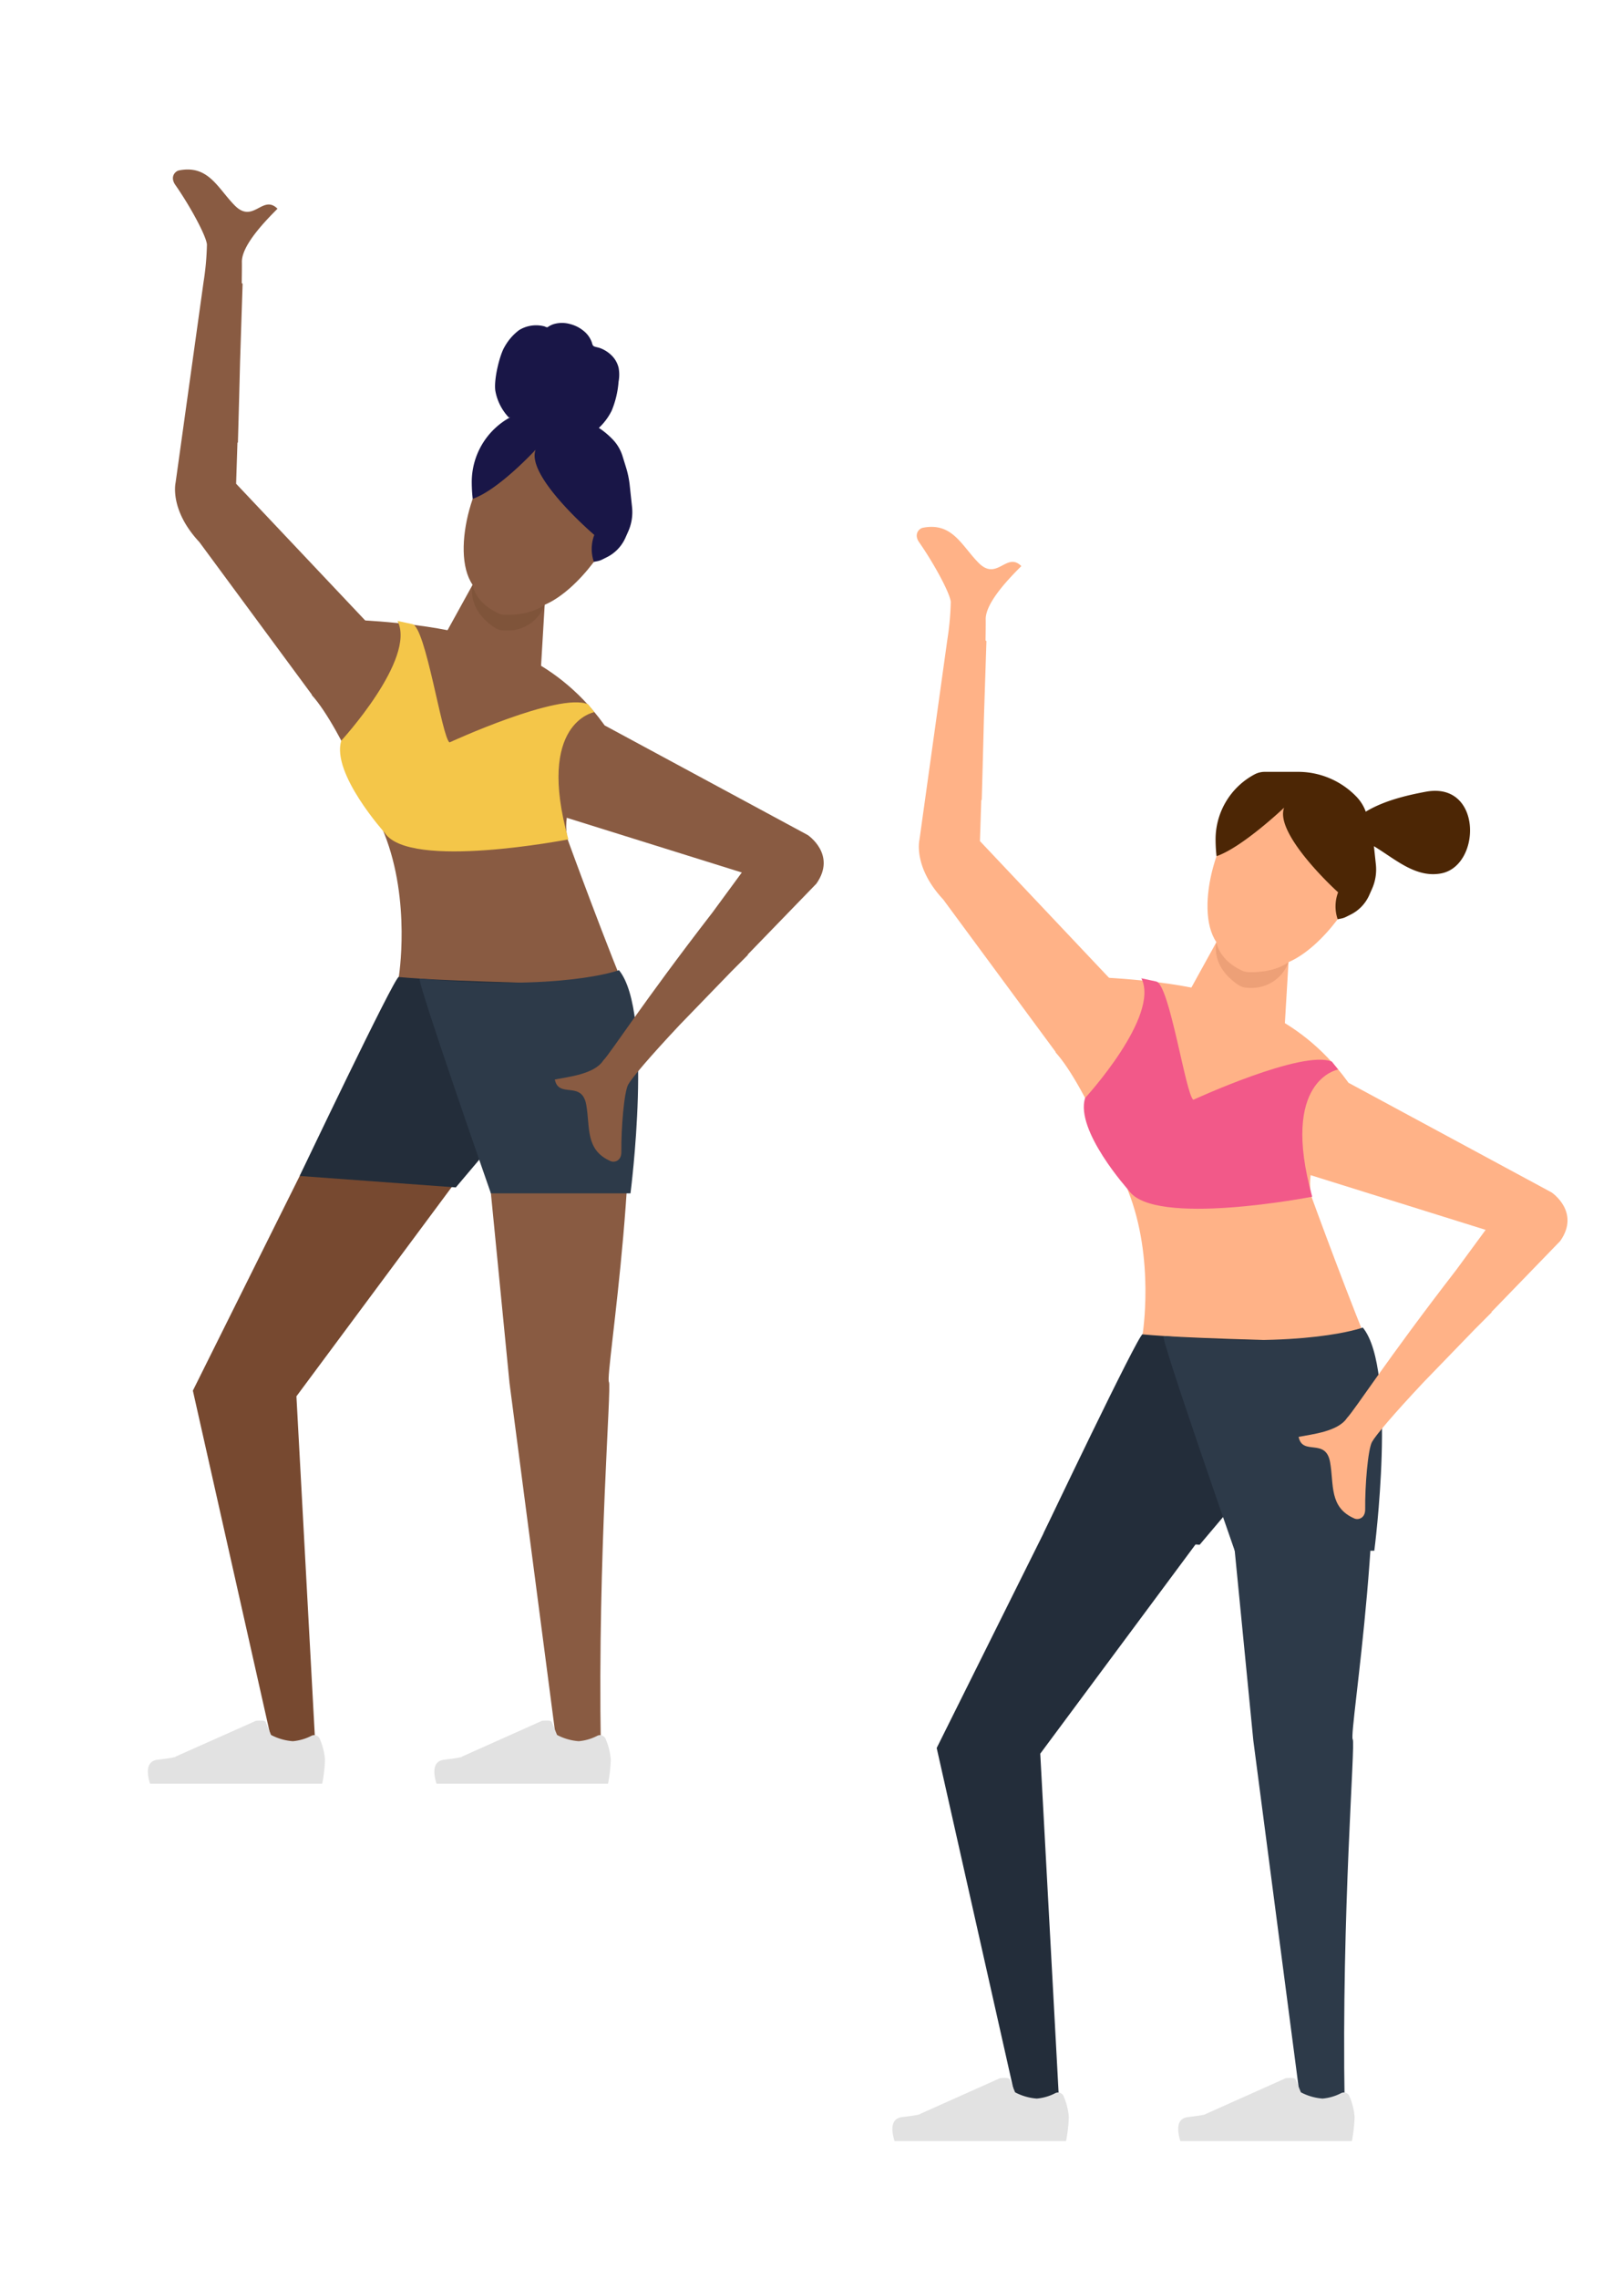 <svg xmlns="http://www.w3.org/2000/svg" xmlns:xlink="http://www.w3.org/1999/xlink" width="386.265" height="541.899" viewBox="0 0 386.265 541.899"><defs><clipPath id="clip-path"><path id="Path_884" data-name="Path 884" d="M0,259.379H386.265v-541.9H0Z" transform="translate(0 282.52)" fill="none"></path></clipPath></defs><g id="Group_891" data-name="Group 891" transform="translate(0 282.52)"><g id="Group_861" data-name="Group 861" transform="translate(0 -282.52)" clip-path="url(#clip-path)"><g id="Group_860" data-name="Group 860" transform="translate(104.11 102.971)"><path id="Path_883" data-name="Path 883" d="M11.613,29.049l-24.262-9.585L-4.355,4.43c-5.526-8.11.577-28.363,8.777-33.8,8.921-5.912,28.551-.28,25.958,16.741C29.48-6.72,21.067,5.638,12.794,9.185Z" transform="translate(12.649 31.64)" fill="#895b42"></path></g></g><g id="Group_862" data-name="Group 862" transform="translate(45.874 -50.225)"><path id="Path_885" data-name="Path 885" d="M23.431,0-25.521,98.342-6.5,182.892H3.617l-4.508-83.2L68.034,6.85Z" transform="translate(25.521)" fill="#774930"></path></g><g id="Group_876" data-name="Group 876" transform="translate(0 -282.52)" clip-path="url(#clip-path)"><g id="Group_863" data-name="Group 863" transform="translate(35.169 409.078)"><path id="Path_886" data-name="Path 886" d="M19.563,2.065a1.453,1.453,0,0,0-1.926-.715,11.724,11.724,0,0,1-4.469,1.306A13.076,13.076,0,0,1,7.991,1.171L6.767-1.8l-.008-.019c-.163-.366-.593-.531-2.375-.368L-14.656,6.3c-.1.226-2.008.48-4.3.76s-2.908,2.181-1.843,5.7H20.167a36.564,36.564,0,0,0,.654-5.733A15.567,15.567,0,0,0,19.6,2.16c-.013-.033-.025-.065-.04-.1" transform="translate(21.308 2.249)" fill="#e2e2e2"></path></g><g id="Group_864" data-name="Group 864" transform="translate(112.186 234.26)"><path id="Path_887" data-name="Path 887" d="M0,1.353,9,93.1l11.087,84.841,10.63,1.51c-.771-45.77,2.611-85.685,1.928-86.608-1.024-1.381,8.969-59.288,3.341-94.32Z" transform="translate(0 1.474)" fill="#895b42"></path></g><g id="Group_865" data-name="Group 865" transform="translate(103.313 409.078)"><path id="Path_888" data-name="Path 888" d="M19.485,2.065a1.445,1.445,0,0,0-1.918-.715,11.641,11.641,0,0,1-4.452,1.306A12.987,12.987,0,0,1,7.959,1.171L6.741-1.8l-.008-.019c-.163-.366-.591-.531-2.365-.368L-14.6,6.3c-.1.226-2,.48-4.283.76s-2.9,2.181-1.838,5.7H20.087a36.747,36.747,0,0,0,.652-5.733,15.644,15.644,0,0,0-1.214-4.87c-.013-.033-.025-.065-.04-.1" transform="translate(21.223 2.249)" fill="#e2e2e2"></path></g><g id="Group_866" data-name="Group 866" transform="translate(74.15 147.521)"><path id="Path_889" data-name="Path 889" d="M9.9,40.638S12.9,22.558,6.459,6.366c0,0-10.043-25.014-17.238-32.9,0,0,5.139-13.363,12.592-17.733,0,0,22.9,1.124,30.135,5.77,0,0,17.153,3.226,28.977,22.244,0,0-13.622,12.851-10.8,24.158,0,0,9.583,26.324,15.6,40.288,0,0-35.669,11.039-55.83-7.557" transform="translate(10.779 44.264)" fill="#895b42"></path></g><g id="Group_867" data-name="Group 867" transform="translate(71.279 232.295)"><path id="Path_890" data-name="Path 890" d="M11.27,0c-.978-.086-23.546,47.3-23.546,47.3l37.138,2.724S65.556,1.987,64.613,1.966C25.48,1.078,16.867.5,11.27,0" transform="translate(12.276 0)" fill="#232d3a"></path></g><g id="Group_868" data-name="Group 868" transform="translate(99.795 230.668)"><path id="Path_891" data-name="Path 891" d="M8.12,25.4h33.2s5.57-42.877-2.739-53.066c0,0-13.415,5.071-47.394,2.006C-9.743-25.744,8.12,25.4,8.12,25.4" transform="translate(8.844 27.666)" fill="#2d3a49"></path></g><g id="Group_869" data-name="Group 869" transform="translate(41.128 40.308)"><path id="Path_892" data-name="Path 892" d="M21.833,51.256-8.751,18.873l.318-9.78.111.015c.213-7.509.384-13.948.516-19.388l.6-18.393-.207-.152c.04-2.795.05-4.425.036-4.989-.1-4.132,6.057-10.254,8.47-12.7-3.55-3.512-5.752,3.731-10.2-.8-4.055-4.132-6.238-9.679-13.233-8.307-.859.169-2.233,1.5-.861,3.464,3.42,4.887,7.3,11.986,7.511,14.142a64.7,64.7,0,0,1-.8,8.9l-6.654,47.73s-1.542,6.426,5.655,14.136L9.241,68.989s6.8,4.369,15.349-2.056c0,0,5.726-7.452-2.756-15.677" transform="translate(23.781 55.829)" fill="#895b42"></path></g><g id="Group_870" data-name="Group 870" transform="translate(112.272 139.04)"><path id="Path_893" data-name="Path 893" d="M.063,0h0C-.923,5.825,3.931,9.347,5.671,10.406a5.14,5.14,0,0,0,1.243.4q.691.069,1.323.069a9.308,9.308,0,0,0,8.977-6.119c-2.868,2.058-6.671,2.38-8.775,2.38-.332,0-.621-.008-.859-.019A3.625,3.625,0,0,1,6.241,6.8C.54,4.193.063,0,.063,0" transform="translate(0.068)" fill="#7f543a"></path></g><g id="Group_871" data-name="Group 871" transform="translate(131.44 171.986)"><path id="Path_894" data-name="Path 894" d="M29.042,12.708-19.114-13.278C-29.909-16.362-30.327-5.8-30.327-5.8c-3.855,6.938,2.05,14.407,2.05,14.407l41.642,13.01-6.98,9.506c-16.718,21.626-24.03,33.15-25.982,35.2-2.108,3.253-8.353,3.888-11.514,4.506.892,4.6,6.428.153,7.475,6.007.955,5.346-.29,10.8,5.852,13.43.754.324,2.524.019,2.5-2.227-.063-5.591.646-14.213,1.621-15.995.834-1.527,5-6.474,12.3-14.242l12.1-12.5q1.971-1.985,4.087-4.1l-.058-.069L31.1,24.274c4.883-6.94-2.056-11.566-2.056-11.566" transform="translate(31.633 13.842)" fill="#895b42"></path></g><g id="Group_872" data-name="Group 872" transform="translate(80.868 147.633)"><path id="Path_895" data-name="Path 895" d="M5.1,24.119S-7.643,9.985-5.253,2.2c0,0,17.9-19.474,13.384-28.47l3.535.76c3.182.681,7.024,26.965,8.833,28.125,0,0,25.99-11.988,32.949-9.071l1.487,1.878s-13.92,2.4-6.167,30.241c0,0-37.821,7.367-43.671-1.542" transform="translate(5.552 26.271)" fill="#f4c649"></path></g><g id="Group_873" data-name="Group 873" transform="translate(117.749 76.779)"><path id="Path_896" data-name="Path 896" d="M1.554,10.751c6.993.836,13.952,1.9,20.913,2.969a14.324,14.324,0,0,0,3.579-4.567,22.294,22.294,0,0,0,1.636-6.886A9.1,9.1,0,0,0,27.7-1.011a6.129,6.129,0,0,0-1.569-2.866A7.779,7.779,0,0,0,23.361-5.7c-.46-.18-.942-.234-1.4-.393s-.5-.543-.635-.988a6.1,6.1,0,0,0-1.978-2.754A8.24,8.24,0,0,0,16.1-11.455a7.051,7.051,0,0,0-3.552-.052,4.967,4.967,0,0,0-1.5.648c-.186.125-.265.221-.481.169-.2-.048-.389-.169-.593-.222a7.753,7.753,0,0,0-5.944.905A12.626,12.626,0,0,0,.568-6.019C-.573-4.156-2.035,1.692-1.621,4.448a12.419,12.419,0,0,0,3.174,6.3" transform="translate(1.692 11.71)" fill="#191647"></path></g><g id="Group_874" data-name="Group 874" transform="translate(112.206 98.547)"><path id="Path_897" data-name="Path 897" d="M.108,9.6A36.272,36.272,0,0,1-.117,5.777,17.509,17.509,0,0,1,9.142-9.844a5.166,5.166,0,0,1,2.436-.61h7.927A19.265,19.265,0,0,1,33.429-4.5,9.994,9.994,0,0,1,35.742-.564l.842,2.722a22.291,22.291,0,0,1,.865,4.189l.558,5.215a11.307,11.307,0,0,1-.911,5.8l-.673,1.515a9.427,9.427,0,0,1-4.4,4.6l-1.122.56a4.416,4.416,0,0,1-1.136.387l-.844.165a9.439,9.439,0,0,1,.088-6.355.076.076,0,0,0-.019-.086C28.1,17.391,12.746,4.03,15.073-2.074c0,0-8.8,9.562-14.965,11.672" transform="translate(0.118 10.454)" fill="#191647"></path></g><g id="Group_875" data-name="Group 875" transform="translate(281.027 187.937)"><path id="Path_898" data-name="Path 898" d="M11.613,29.049l-24.262-9.585L-4.357,4.43c-5.526-8.11.579-28.363,8.779-33.8,8.921-5.912,28.551-.28,25.958,16.741C29.48-6.72,21.065,5.638,12.794,9.185Z" transform="translate(12.649 31.64)" fill="#ffb287"></path></g></g><g id="Group_877" data-name="Group 877" transform="translate(222.79 34.741)"><path id="Path_900" data-name="Path 900" d="M23.431,0-25.521,98.342-6.5,182.892H3.617l-4.506-83.2L68.034,6.85Z" transform="translate(25.521)" fill="#232d3a"></path></g><g id="Group_890" data-name="Group 890" transform="translate(0 -282.52)" clip-path="url(#clip-path)"><g id="Group_878" data-name="Group 878" transform="translate(212.255 494.044)"><path id="Path_901" data-name="Path 901" d="M19.485,2.065a1.445,1.445,0,0,0-1.918-.715,11.651,11.651,0,0,1-4.452,1.308A13,13,0,0,1,7.959,1.171L6.741-1.8l-.008-.019c-.163-.366-.591-.531-2.365-.368L-14.6,6.3c-.1.226-2,.48-4.283.76s-2.9,2.181-1.838,5.7H20.087a36.747,36.747,0,0,0,.652-5.733,15.644,15.644,0,0,0-1.214-4.87c-.013-.033-.027-.065-.04-.1" transform="translate(21.223 2.249)" fill="#e2e2e2"></path></g><g id="Group_879" data-name="Group 879" transform="translate(289.104 319.227)"><path id="Path_902" data-name="Path 902" d="M0,1.353,8.994,93.1l11.088,84.841,10.63,1.51c-.771-45.771,2.611-85.687,1.928-86.608-1.026-1.381,8.969-59.288,3.341-94.32Z" transform="translate(0 1.474)" fill="#2d3a49"></path></g><g id="Group_880" data-name="Group 880" transform="translate(280.23 494.044)"><path id="Path_903" data-name="Path 903" d="M19.485,2.065a1.445,1.445,0,0,0-1.918-.715,11.651,11.651,0,0,1-4.452,1.308A13,13,0,0,1,7.959,1.171L6.741-1.8l-.008-.019c-.163-.366-.591-.531-2.365-.368L-14.6,6.3c-.1.226-2,.48-4.283.76s-2.9,2.181-1.838,5.7H20.087a36.747,36.747,0,0,0,.652-5.733,15.644,15.644,0,0,0-1.214-4.87c-.013-.033-.027-.065-.04-.1" transform="translate(21.223 2.249)" fill="#e2e2e2"></path></g><g id="Group_881" data-name="Group 881" transform="translate(251.067 232.488)"><path id="Path_904" data-name="Path 904" d="M9.9,40.638S12.9,22.557,6.459,6.366c0,0-10.041-25.016-17.238-32.9,0,0,5.14-13.363,12.592-17.733,0,0,22.9,1.124,30.135,5.768,0,0,17.155,3.228,28.977,22.246,0,0-13.62,12.851-10.793,24.158,0,0,9.583,26.322,15.6,40.288,0,0-35.671,11.037-55.832-7.557" transform="translate(10.779 44.264)" fill="#ffb287"></path></g><g id="Group_882" data-name="Group 882" transform="translate(248.195 317.261)"><path id="Path_905" data-name="Path 905" d="M11.27,0c-.978-.086-23.546,47.3-23.546,47.3l37.138,2.722S65.556,1.987,64.613,1.966C25.48,1.078,16.867.5,11.27,0" transform="translate(12.276 0)" fill="#232d3a"></path></g><g id="Group_883" data-name="Group 883" transform="translate(276.712 315.635)"><path id="Path_906" data-name="Path 906" d="M8.12,25.4h33.2S46.9-17.477,38.585-27.666c0,0-13.413,5.073-47.394,2.008C-9.743-25.742,8.12,25.4,8.12,25.4" transform="translate(8.844 27.666)" fill="#2d3a49"></path></g><g id="Group_884" data-name="Group 884" transform="translate(218.046 125.274)"><path id="Path_907" data-name="Path 907" d="M21.833,51.256-8.751,18.873l.316-9.78.113.015c.213-7.509.384-13.948.516-19.388l.6-18.393-.207-.152c.04-2.795.05-4.425.036-4.989-.1-4.132,6.055-10.254,8.47-12.7-3.55-3.512-5.752,3.733-10.2-.8-4.055-4.132-6.238-9.679-13.233-8.307-.859.169-2.233,1.5-.861,3.464,3.42,4.887,7.3,11.986,7.511,14.142a65.035,65.035,0,0,1-.8,8.9l-6.654,47.73s-1.542,6.426,5.655,14.136L9.241,68.989s6.794,4.369,15.349-2.056c0,0,5.726-7.452-2.756-15.677" transform="translate(23.781 55.829)" fill="#ffb287"></path></g><g id="Group_885" data-name="Group 885" transform="translate(289.189 224.007)"><path id="Path_908" data-name="Path 908" d="M.063,0h0C-.923,5.823,3.931,9.347,5.671,10.406a5.226,5.226,0,0,0,1.241.4q.693.069,1.325.069a9.308,9.308,0,0,0,8.977-6.119c-2.868,2.058-6.671,2.38-8.775,2.38-.332,0-.621-.008-.859-.019A3.625,3.625,0,0,1,6.241,6.8C.54,4.193.063,0,.063,0" transform="translate(0.068)" fill="#eda077"></path></g><g id="Group_886" data-name="Group 886" transform="translate(308.357 256.953)"><path id="Path_909" data-name="Path 909" d="M29.042,12.708-19.114-13.278C-29.909-16.362-30.327-5.8-30.327-5.8c-3.853,6.938,2.05,14.407,2.05,14.407l41.642,13.01-6.98,9.506h0c-16.716,21.626-24.03,33.15-25.982,35.2-2.108,3.253-8.351,3.888-11.514,4.506.892,4.6,6.428.153,7.475,6.007.955,5.346-.288,10.8,5.852,13.432.756.322,2.524.017,2.5-2.229-.063-5.591.646-14.211,1.621-15.995.836-1.527,5-6.474,12.3-14.242l12.1-12.5q1.971-1.985,4.087-4.1l-.058-.067L31.1,24.274c4.883-6.94-2.056-11.566-2.056-11.566" transform="translate(31.633 13.842)" fill="#ffb287"></path></g><g id="Group_887" data-name="Group 887" transform="translate(257.784 232.599)"><path id="Path_910" data-name="Path 910" d="M5.1,24.119S-7.645,9.985-5.253,2.2c0,0,17.9-19.476,13.384-28.472l3.535.76c3.182.681,7.024,26.965,8.833,28.125,0,0,25.988-11.988,32.949-9.071l1.487,1.878s-13.92,2.4-6.167,30.241c0,0-37.821,7.367-43.671-1.542" transform="translate(5.552 26.271)" fill="#f25989"></path></g><g id="Group_888" data-name="Group 888" transform="translate(289.123 183.513)"><path id="Path_911" data-name="Path 911" d="M.108,9.6A36.272,36.272,0,0,1-.117,5.777,17.509,17.509,0,0,1,9.142-9.844a5.166,5.166,0,0,1,2.436-.61h7.927A19.265,19.265,0,0,1,33.429-4.5,9.994,9.994,0,0,1,35.742-.564l.842,2.722a22.291,22.291,0,0,1,.865,4.189l.558,5.215a11.307,11.307,0,0,1-.911,5.8l-.673,1.515a9.427,9.427,0,0,1-4.4,4.6l-1.122.56a4.416,4.416,0,0,1-1.136.387l-.846.165a9.446,9.446,0,0,1,.09-6.355.076.076,0,0,0-.019-.086C28.1,17.391,13.859,4.166,16.185-1.938c0,0-9.917,9.426-16.077,11.535" transform="translate(0.118 10.454)" fill="#4c2605"></path></g><g id="Group_889" data-name="Group 889" transform="translate(322.384 188.028)"><path id="Path_912" data-name="Path 912" d="M0,3.167C3.489.537,7.755-1.586,16.774-3.24c13.463-2.469,13.2,17.668,3.566,19.434-6.905,1.268-12.26-4.86-18.109-7.663A27.978,27.978,0,0,1,0,3.167" transform="translate(0 3.449)" fill="#4c2605"></path></g></g></g></svg>